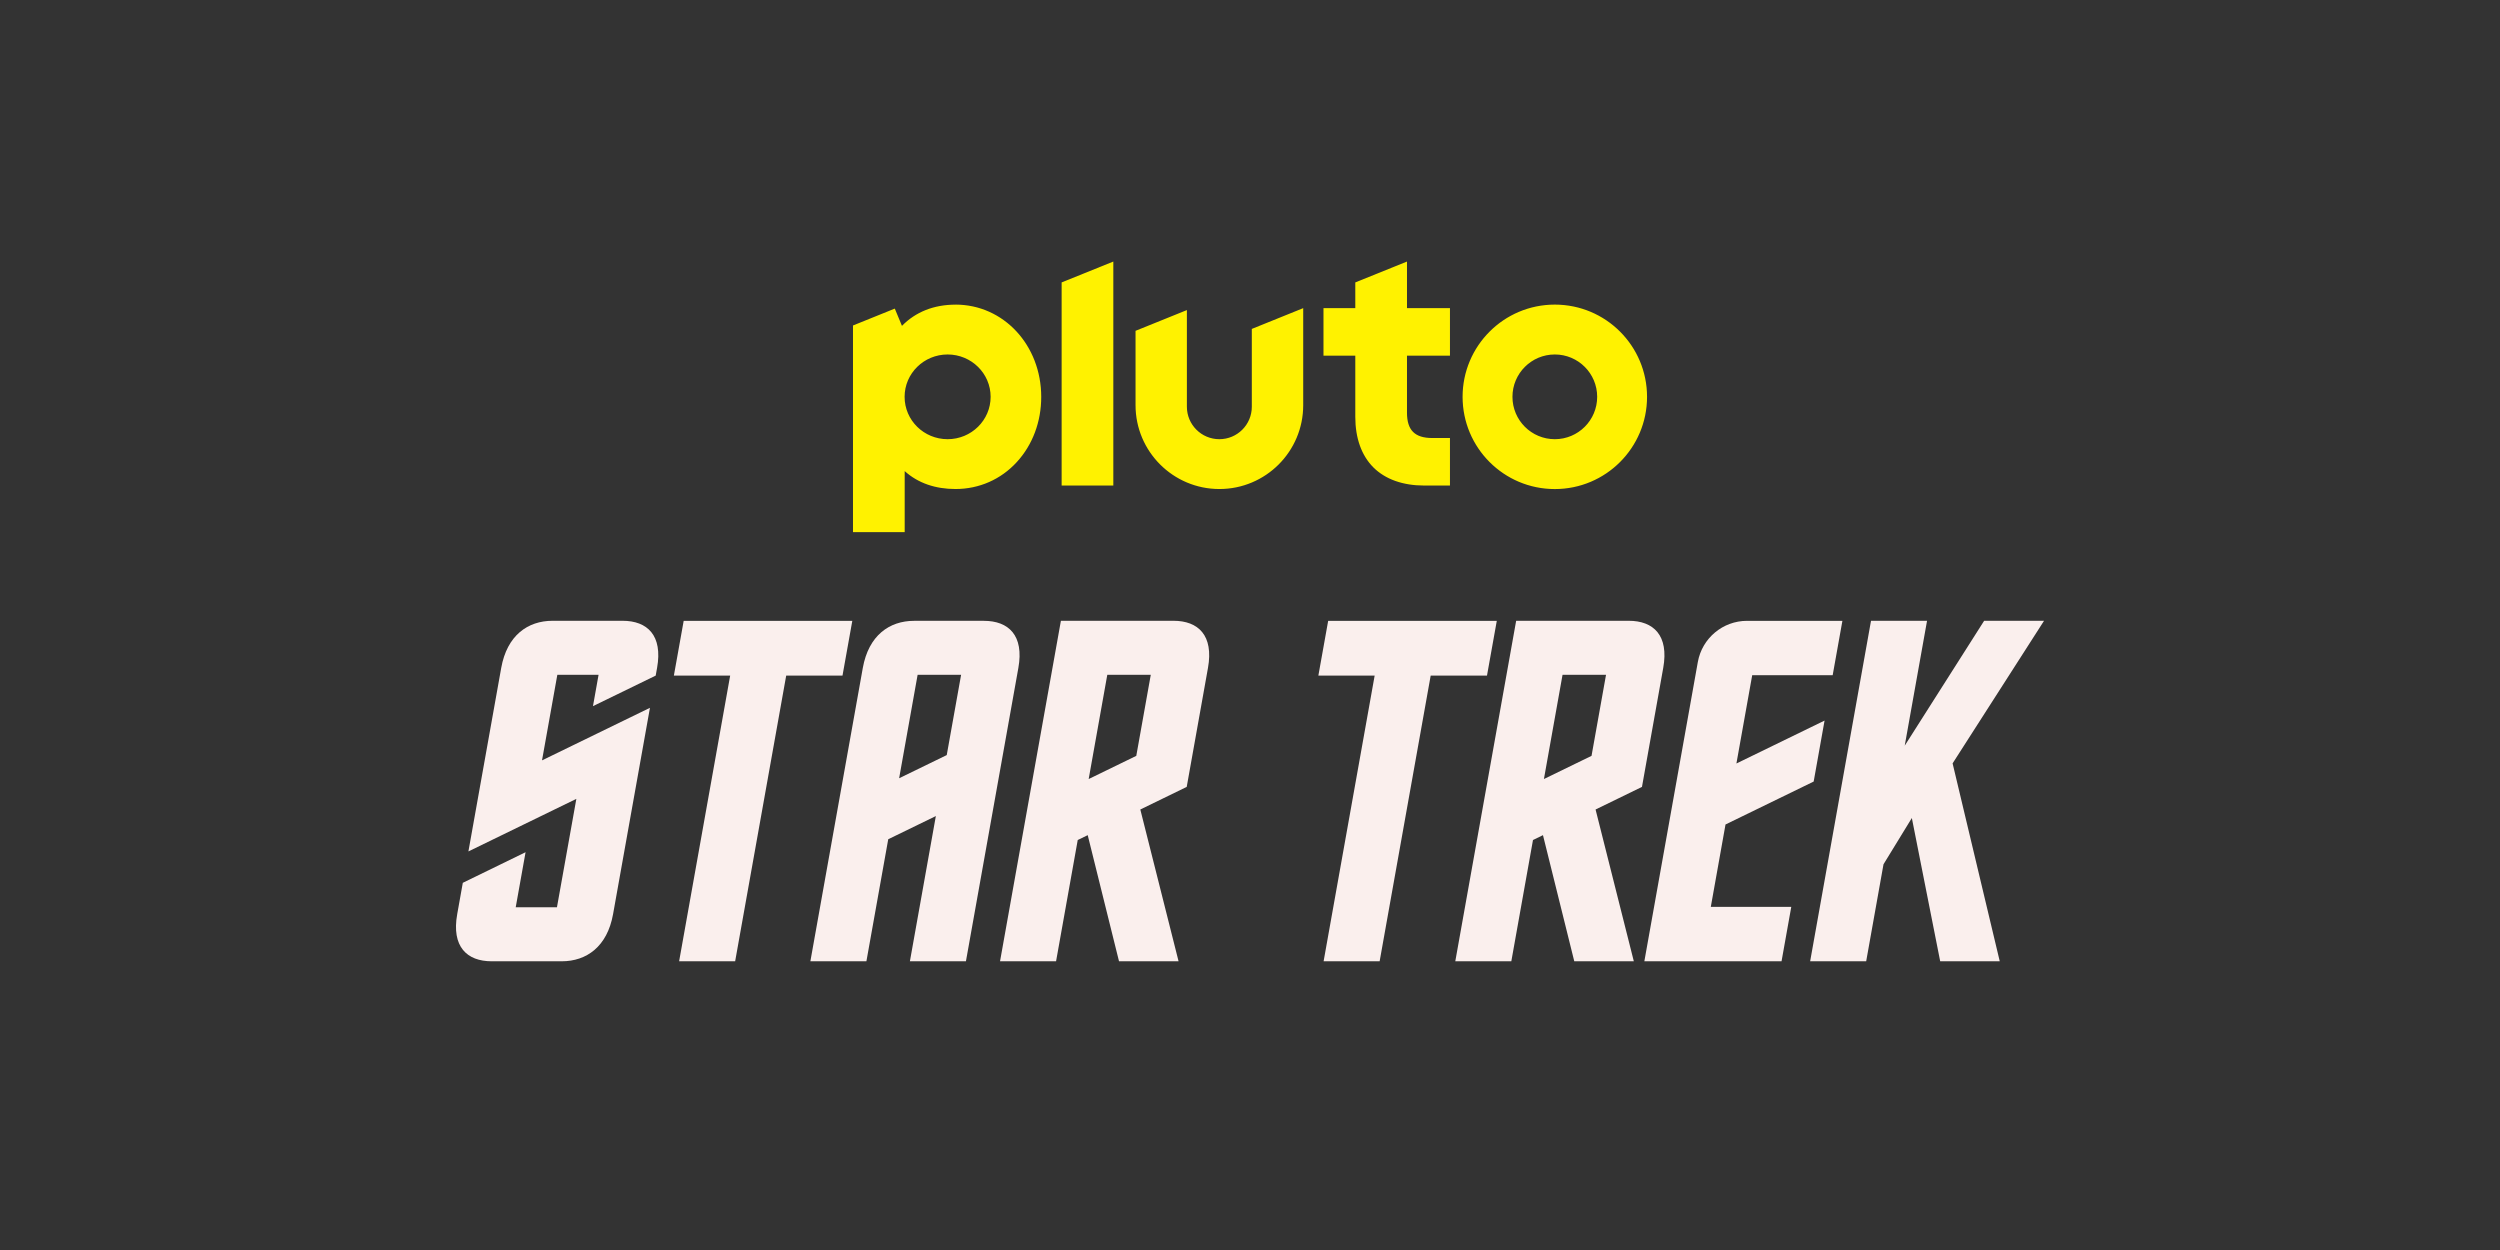 <?xml version="1.0" encoding="utf-8"?>
<svg xmlns="http://www.w3.org/2000/svg" id="Pluto_TV_CHANNELS" data-name="Pluto TV CHANNELS" viewBox="0 0 576 288">
  <rect x="0" y="0" width="576" height="288" fill="#333333" stroke="none"/>
  <defs>
    <style>
      .cls-1 {
        fill: #faefed;
      }

      .cls-2 {
        fill: #fff200;
      }
    </style>
  </defs>
  <g id="Pluto_STAR_TREK" data-name="Pluto STAR TREK">
    <g id="Color">
      <path id="STAR_TREK" data-name="STAR TREK" class="cls-1" d="M136.62,162.71l1.29-7.24h-9.5l-3.53,19.72,24.87-12.11-8.5,47.55c-1.34,7.48-6.12,10.85-11.82,10.85h-16.15c-5.7,0-9.28-3.37-7.94-10.85l1.29-7.23,14.46-7.05-2.27,12.69h9.5l4.47-24.98-24.87,12.11,7.56-42.29c1.34-7.48,6.12-10.85,11.82-10.85h16.15c5.7,0,9.28,3.37,7.94,10.85l-.32,1.78-14.46,7.04ZM226.69,143.04h-16.08c-5.7,0-10.48,3.37-11.82,10.85l-12.08,67.59h12.91l5.03-28.12,10.97-5.34-5.98,33.46h12.91l12.08-67.59c1.34-7.48-2.24-10.85-7.94-10.85ZM218.13,173.97l-10.97,5.34,4.26-23.84h10.02l-3.31,18.5ZM194.11,155.66h-12.97l-11.76,65.81h-12.91l11.76-65.81h-12.97l2.26-12.62h38.85l-2.26,12.62ZM342.6,155.66h-12.97l-11.76,65.81h-12.91l11.76-65.81h-12.97l2.26-12.62h38.85l-2.26,12.62ZM397.56,189.96l20.31-9.89,2.51-14.05-20.31,9.89,3.64-20.35h18.54l2.24-12.52h-21.97c-5.58,0-10.36,4-11.34,9.49l-12.32,68.94h31.61l2.24-12.53h-18.54l3.39-18.99ZM447.02,221.47h13.72l-10.86-45.59,21.06-32.84h-13.8l-18.29,28.76,5.14-28.76h-12.91l-14.02,78.43h12.91l3.99-22.34,6.53-10.66,6.53,33.01ZM375.28,143.04h-25.96l-14.02,78.43h12.91l4.99-27.93,2.3-1.12,7.21,29.05h13.72l-8.81-34.96,10.69-5.21,4.9-27.42c1.34-7.48-2.24-10.85-7.94-10.85ZM366.69,174.15l-10.97,5.34,4.29-24.02h10.02l-3.34,18.68ZM270.39,143.04h-25.96l-14.02,78.43h12.91l4.99-27.93,2.3-1.12,7.21,29.05h13.72l-8.81-34.96,10.69-5.21,4.9-27.42c1.34-7.48-2.24-10.85-7.94-10.85ZM261.8,174.15l-10.97,5.34,4.29-24.02h10.02l-3.34,18.68Z"/>
      <path id="Pluto_Logo" data-name="Pluto Logo" class="cls-2" d="M358.23,70.18c-11.73,0-21.25,9.51-21.25,21.25s9.51,21.25,21.25,21.25,21.25-9.51,21.25-21.25-9.51-21.25-21.25-21.25M358.23,101.19c-5.39,0-9.76-4.37-9.76-9.76s4.37-9.76,9.76-9.76,9.76,4.37,9.76,9.76-4.37,9.76-9.76,9.76M324.17,81.93v13.16c0,4.03,1.8,5.83,5.83,5.83h4.07v10.95h-5.92c-4.92,0-8.97-1.44-11.71-4.17-2.74-2.73-4.18-6.75-4.18-11.64v-14.12h-7.33v-10.95h7.33v-5.92l11.91-4.81v10.73h9.9v10.95h-9.9ZM300.26,70.99v22.37c0,10.67-8.65,19.31-19.31,19.31s-19.32-8.65-19.32-19.31v-17.14l11.83-4.78v22.27c0,4.13,3.35,7.48,7.48,7.48s7.48-3.35,7.48-7.48v-17.93l11.83-4.78ZM256.51,60.26v51.61h-11.91v-46.8l11.91-4.81ZM220.15,70.19c-4.98,0-9.2,1.68-12.34,4.89l-1.65-3.98-9.63,3.89v47.61h11.91v-14.06c3.1,2.8,7.11,4.13,11.71,4.13,5.44,0,10.47-2.21,14.14-6.23,3.62-3.95,5.61-9.27,5.61-14.98,0-11.94-8.68-21.28-19.75-21.28M218.33,101.19c-5.48,0-9.91-4.37-9.91-9.76s4.44-9.76,9.91-9.76,9.91,4.37,9.91,9.76-4.44,9.76-9.91,9.76"/>
    </g>
  </g>
</svg>